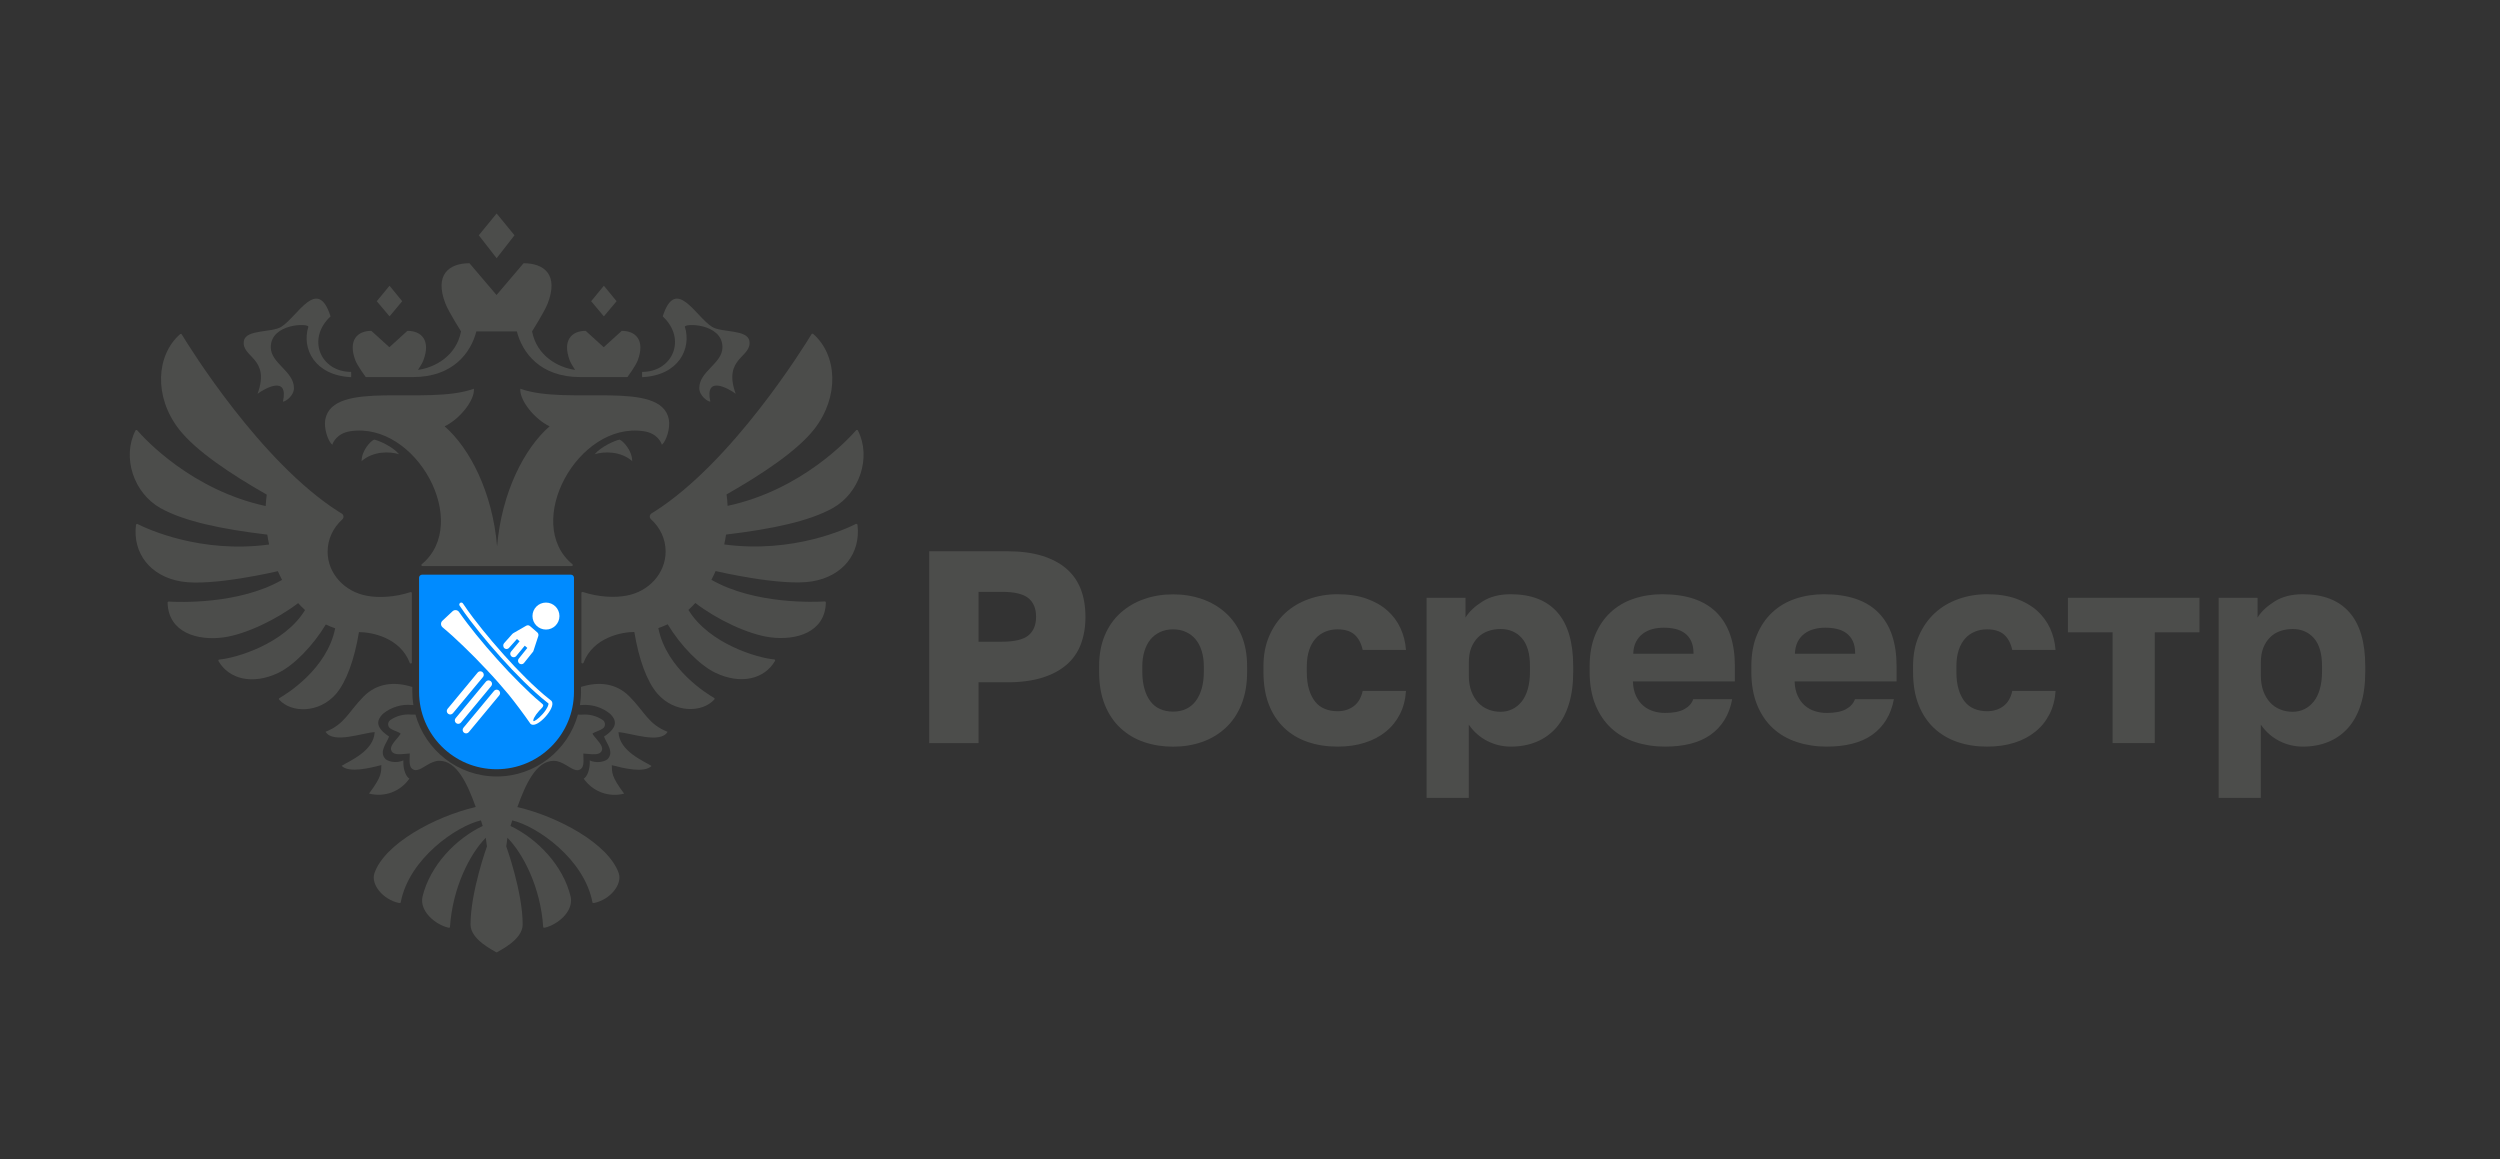 <svg width="220" height="102" viewBox="0 0 220 102" fill="none" xmlns="http://www.w3.org/2000/svg">
<rect x="0" y="0" width="220" height="102" fill="#333333" stroke="none"/>
<path d="M81.771 65.394V48.511H88.646C89.818 48.511 90.835 48.643 91.696 48.91C92.553 49.173 93.273 49.552 93.842 50.044C94.411 50.535 94.834 51.139 95.112 51.854C95.384 52.569 95.52 53.377 95.52 54.277C95.52 55.177 95.384 55.984 95.112 56.7C94.839 57.415 94.416 58.018 93.842 58.51C93.268 59.001 92.557 59.376 91.696 59.643C90.835 59.906 89.818 60.042 88.646 60.042H86.111V65.394H81.771ZM86.111 56.471H88.159C89.269 56.471 90.047 56.286 90.499 55.916C90.947 55.547 91.176 55.002 91.176 54.277C91.176 53.552 90.952 53.007 90.499 52.637C90.047 52.267 89.269 52.082 88.159 52.082H86.111V56.471Z" fill="#4C4D4B"/>
<path d="M103.231 65.707C102.331 65.707 101.49 65.576 100.697 65.308C99.909 65.045 99.218 64.637 98.624 64.092C98.03 63.547 97.563 62.856 97.228 62.029C96.892 61.202 96.722 60.233 96.722 59.124V58.642C96.722 57.596 96.892 56.682 97.228 55.894C97.563 55.105 98.03 54.449 98.624 53.918C99.218 53.388 99.909 52.984 100.697 52.712C101.485 52.439 102.331 52.303 103.231 52.303C104.132 52.303 104.978 52.439 105.766 52.712C106.555 52.984 107.245 53.388 107.839 53.918C108.437 54.449 108.9 55.105 109.24 55.894C109.576 56.682 109.746 57.596 109.746 58.642V59.124C109.746 60.219 109.576 61.177 109.24 62.005C108.904 62.832 108.437 63.522 107.839 64.067C107.245 64.612 106.555 65.026 105.766 65.298C104.978 65.571 104.136 65.707 103.231 65.707ZM103.231 62.622C103.665 62.622 104.054 62.544 104.389 62.379C104.725 62.218 105.007 61.985 105.236 61.678C105.46 61.372 105.635 61.002 105.757 60.569C105.878 60.136 105.937 59.654 105.937 59.124V58.642C105.937 58.161 105.878 57.718 105.757 57.314C105.635 56.91 105.465 56.57 105.236 56.288C105.007 56.005 104.73 55.787 104.389 55.626C104.054 55.465 103.665 55.383 103.231 55.383C102.798 55.383 102.414 55.465 102.074 55.626C101.738 55.787 101.451 56.01 101.227 56.288C101.003 56.57 100.828 56.91 100.706 57.314C100.585 57.718 100.522 58.161 100.522 58.642V59.124C100.522 59.669 100.585 60.16 100.706 60.593C100.823 61.026 100.998 61.396 101.227 61.703C101.451 62.009 101.733 62.238 102.074 62.389C102.414 62.544 102.798 62.622 103.231 62.622Z" fill="#4C4D4B"/>
<path d="M117.698 65.702C116.75 65.702 115.879 65.565 115.081 65.293C114.283 65.02 113.597 64.612 113.018 64.062C112.439 63.517 111.986 62.831 111.665 62.014C111.344 61.196 111.184 60.228 111.184 59.119V58.637C111.184 57.625 111.359 56.725 111.704 55.937C112.05 55.149 112.517 54.487 113.101 53.947C113.689 53.407 114.38 52.998 115.178 52.716C115.971 52.434 116.813 52.293 117.698 52.293C118.662 52.293 119.513 52.419 120.243 52.677C120.978 52.935 121.591 53.285 122.087 53.728C122.588 54.171 122.972 54.691 123.245 55.285C123.517 55.879 123.678 56.516 123.726 57.192H119.917C119.79 56.613 119.552 56.166 119.207 55.854C118.861 55.543 118.36 55.382 117.698 55.382C117.314 55.382 116.959 55.45 116.628 55.587C116.297 55.723 116.01 55.922 115.772 56.19C115.533 56.458 115.343 56.793 115.207 57.202C115.071 57.611 114.998 58.092 114.998 58.637V59.119C114.998 59.712 115.061 60.228 115.193 60.661C115.319 61.094 115.504 61.454 115.733 61.746C115.966 62.038 116.253 62.247 116.589 62.383C116.925 62.52 117.294 62.588 117.698 62.588C118.263 62.588 118.739 62.437 119.134 62.14C119.528 61.843 119.786 61.396 119.917 60.802H123.726C123.678 61.556 123.503 62.237 123.196 62.841C122.89 63.444 122.476 63.96 121.951 64.383C121.43 64.811 120.807 65.137 120.092 65.361C119.387 65.59 118.584 65.702 117.698 65.702Z" fill="#4C4D4B"/>
<path d="M125.54 70.212V52.604H128.965V54.341C129.286 53.825 129.782 53.358 130.458 52.93C131.135 52.502 131.962 52.293 132.945 52.293C134.745 52.293 136.112 52.823 137.046 53.884C137.98 54.945 138.442 56.531 138.442 58.637V59.119C138.442 60.199 138.316 61.148 138.058 61.975C137.8 62.802 137.43 63.488 136.949 64.038C136.467 64.583 135.888 65.001 135.212 65.278C134.536 65.561 133.781 65.702 132.945 65.702C132.22 65.702 131.534 65.536 130.882 65.206C130.23 64.875 129.69 64.398 129.252 63.77V70.212H125.54ZM132.054 62.637C132.424 62.637 132.765 62.559 133.081 62.408C133.397 62.257 133.665 62.033 133.903 61.746C134.132 61.454 134.317 61.09 134.443 60.647C134.57 60.204 134.638 59.693 134.638 59.114V58.633C134.638 58.068 134.579 57.582 134.458 57.173C134.336 56.764 134.161 56.424 133.927 56.161C133.694 55.893 133.421 55.694 133.105 55.558C132.789 55.421 132.443 55.353 132.054 55.353C131.665 55.353 131.305 55.412 130.955 55.533C130.609 55.655 130.312 55.84 130.064 56.088C129.816 56.336 129.617 56.643 129.471 57.003C129.33 57.363 129.257 57.786 129.257 58.268V59.474C129.257 59.971 129.33 60.418 129.471 60.812C129.617 61.206 129.811 61.542 130.064 61.814C130.312 62.087 130.609 62.291 130.955 62.428C131.305 62.573 131.665 62.637 132.054 62.637Z" fill="#4C4D4B"/>
<path d="M146.524 65.702C145.59 65.702 144.719 65.57 143.906 65.303C143.094 65.04 142.393 64.631 141.795 64.086C141.201 63.541 140.734 62.85 140.394 62.023C140.058 61.196 139.888 60.228 139.888 59.119V58.637C139.888 57.577 140.053 56.652 140.379 55.864C140.71 55.076 141.158 54.419 141.732 53.884C142.301 53.353 142.977 52.954 143.756 52.692C144.534 52.429 145.376 52.293 146.276 52.293C148.397 52.293 149.993 52.833 151.063 53.908C152.134 54.983 152.669 56.56 152.669 58.637V59.965H143.697C143.712 60.467 143.804 60.885 143.965 61.23C144.125 61.576 144.335 61.863 144.592 62.087C144.85 62.31 145.147 62.476 145.483 62.583C145.819 62.69 146.169 62.739 146.524 62.739C147.249 62.739 147.808 62.632 148.212 62.413C148.611 62.194 148.879 61.902 149.005 61.532H152.431C152.304 62.223 152.08 62.831 151.754 63.352C151.433 63.872 151.024 64.31 150.523 64.665C150.022 65.02 149.438 65.278 148.762 65.449C148.086 65.619 147.341 65.702 146.524 65.702ZM143.726 57.528H149.03C149.03 57.08 148.962 56.711 148.825 56.419C148.689 56.127 148.499 55.898 148.261 55.718C148.018 55.543 147.735 55.416 147.414 55.343C147.093 55.27 146.753 55.236 146.402 55.236C146.067 55.236 145.741 55.275 145.424 55.358C145.108 55.441 144.831 55.572 144.578 55.757C144.33 55.942 144.13 56.18 143.975 56.467C143.824 56.754 143.741 57.109 143.726 57.528Z" fill="#4C4D4B"/>
<path d="M160.749 65.702C159.815 65.702 158.944 65.57 158.132 65.303C157.319 65.04 156.614 64.631 156.02 64.086C155.426 63.541 154.959 62.85 154.624 62.023C154.288 61.196 154.118 60.228 154.118 59.119V58.637C154.118 57.577 154.283 56.652 154.614 55.864C154.94 55.076 155.392 54.419 155.967 53.884C156.536 53.353 157.212 52.954 157.99 52.692C158.769 52.429 159.611 52.293 160.511 52.293C162.632 52.293 164.228 52.833 165.298 53.908C166.364 54.983 166.899 56.56 166.899 58.637V59.965H157.927C157.942 60.467 158.034 60.885 158.195 61.23C158.355 61.576 158.565 61.863 158.822 62.087C159.08 62.31 159.377 62.476 159.713 62.583C160.049 62.69 160.394 62.739 160.749 62.739C161.474 62.739 162.034 62.632 162.437 62.413C162.841 62.194 163.104 61.902 163.235 61.532H166.661C166.534 62.223 166.305 62.831 165.984 63.352C165.663 63.872 165.25 64.31 164.753 64.665C164.252 65.02 163.668 65.278 162.992 65.449C162.316 65.619 161.571 65.702 160.749 65.702ZM157.952 57.528H163.255C163.255 57.08 163.187 56.711 163.05 56.419C162.914 56.127 162.724 55.898 162.481 55.718C162.243 55.543 161.956 55.416 161.635 55.343C161.314 55.27 160.978 55.236 160.623 55.236C160.287 55.236 159.961 55.275 159.65 55.358C159.333 55.436 159.051 55.572 158.803 55.757C158.555 55.942 158.351 56.18 158.2 56.467C158.054 56.754 157.966 57.109 157.952 57.528Z" fill="#4C4D4B"/>
<path d="M174.863 65.702C173.915 65.702 173.044 65.565 172.246 65.293C171.453 65.02 170.767 64.612 170.183 64.062C169.604 63.517 169.156 62.831 168.83 62.014C168.509 61.196 168.349 60.228 168.349 59.119V58.637C168.349 57.625 168.519 56.725 168.869 55.937C169.215 55.149 169.682 54.487 170.266 53.947C170.854 53.407 171.54 52.998 172.338 52.716C173.136 52.434 173.973 52.293 174.858 52.293C175.822 52.293 176.668 52.419 177.403 52.677C178.133 52.935 178.751 53.285 179.247 53.728C179.743 54.171 180.128 54.691 180.405 55.285C180.677 55.879 180.838 56.516 180.887 57.192H177.077C176.951 56.613 176.712 56.166 176.367 55.854C176.021 55.543 175.52 55.382 174.858 55.382C174.474 55.382 174.114 55.45 173.788 55.587C173.457 55.723 173.17 55.922 172.932 56.19C172.693 56.458 172.504 56.793 172.367 57.202C172.231 57.611 172.163 58.092 172.163 58.637V59.119C172.163 59.712 172.226 60.228 172.358 60.661C172.484 61.094 172.669 61.454 172.898 61.746C173.131 62.038 173.418 62.247 173.754 62.383C174.09 62.52 174.464 62.588 174.863 62.588C175.423 62.588 175.904 62.437 176.299 62.14C176.693 61.843 176.955 61.396 177.082 60.802H180.891C180.843 61.556 180.668 62.237 180.361 62.841C180.055 63.444 179.641 63.96 179.12 64.383C178.595 64.811 177.977 65.137 177.262 65.361C176.547 65.59 175.749 65.702 174.863 65.702Z" fill="#4C4D4B"/>
<path d="M185.908 65.39V55.645H181.977V52.604H193.552V55.645H189.62V65.39H185.908Z" fill="#4C4D4B"/>
<path d="M195.24 70.212V52.604H198.665V54.341C198.986 53.825 199.482 53.358 200.159 52.93C200.835 52.502 201.662 52.293 202.645 52.293C204.445 52.293 205.812 52.823 206.746 53.884C207.68 54.945 208.143 56.531 208.143 58.637V59.119C208.143 60.199 208.016 61.148 207.758 61.975C207.5 62.802 207.131 63.488 206.649 64.038C206.167 64.583 205.588 65.001 204.912 65.278C204.236 65.561 203.482 65.702 202.645 65.702C201.92 65.702 201.234 65.536 200.582 65.206C199.93 64.875 199.39 64.398 198.952 63.77V70.212H195.24ZM201.754 62.637C202.124 62.637 202.465 62.559 202.781 62.408C203.097 62.257 203.365 62.033 203.603 61.746C203.832 61.454 204.017 61.09 204.143 60.647C204.27 60.204 204.338 59.693 204.338 59.114V58.633C204.338 58.068 204.28 57.582 204.158 57.173C204.036 56.764 203.861 56.424 203.628 56.161C203.394 55.893 203.122 55.694 202.805 55.558C202.489 55.421 202.144 55.353 201.754 55.353C201.365 55.353 201.005 55.412 200.655 55.533C200.309 55.655 200.013 55.84 199.765 56.088C199.516 56.336 199.317 56.643 199.171 57.003C199.03 57.363 198.957 57.786 198.957 58.268V59.474C198.957 59.971 199.03 60.418 199.171 60.812C199.317 61.206 199.512 61.542 199.765 61.814C200.013 62.087 200.309 62.291 200.655 62.428C201 62.573 201.365 62.637 201.754 62.637Z" fill="#4C4D4B"/>
<path d="M52.338 39.97C53.17 39.712 54.625 39.693 55.632 40.578C55.632 39.629 54.814 38.793 54.527 38.685C54.153 38.749 52.883 39.299 52.338 39.97Z" fill="#4C4D4B"/>
<path d="M60.272 28.767C60.165 28.432 63.576 28.422 63.576 30.558C63.576 31.988 61.537 32.665 61.537 34.148C61.537 34.839 62.281 35.345 62.51 35.345C61.985 32.961 64.155 34.207 64.743 34.654C63.576 31.448 66.203 31.473 65.945 29.998C65.765 28.972 63.483 29.283 62.661 28.763C61.197 27.843 59.464 24.252 58.321 27.843C60.452 29.818 59.211 32.728 56.506 32.728C56.506 32.728 56.492 33.156 56.516 33.19C59.742 33.034 60.861 30.665 60.272 28.767Z" fill="#4C4D4B"/>
<path d="M22.666 34.654C23.254 34.212 25.424 32.961 24.899 35.345C25.127 35.345 25.867 34.839 25.867 34.148C25.867 32.665 23.828 31.983 23.828 30.558C23.828 28.422 27.239 28.432 27.132 28.767C26.543 30.665 27.667 33.034 30.893 33.19C30.917 33.156 30.902 32.728 30.902 32.728C28.202 32.728 26.962 29.818 29.088 27.843C27.944 24.252 26.212 27.843 24.748 28.763C23.921 29.283 21.639 28.972 21.464 29.998C21.206 31.468 23.828 31.448 22.666 34.654Z" fill="#4C4D4B"/>
<path d="M31.821 40.578C32.833 39.693 34.283 39.712 35.115 39.97C34.57 39.299 33.295 38.749 32.925 38.685C32.638 38.788 31.821 39.629 31.821 40.578Z" fill="#4C4D4B"/>
<path d="M45.276 20.704L43.704 18.787L42.133 20.704L43.704 22.723L45.276 20.704Z" fill="#4C4D4B"/>
<path d="M54.259 26.507L53.14 25.145L52.021 26.507L53.14 27.84L54.259 26.507Z" fill="#4C4D4B"/>
<path d="M35.393 26.507L34.279 25.145L33.155 26.507L34.279 27.84L35.393 26.507Z" fill="#4C4D4B"/>
<path d="M34.46 69.736C35.097 69.498 35.642 69.074 36.027 68.515H36.032C35.774 68.403 35.453 67.775 35.496 66.914C34.966 67.157 34.285 67.075 33.94 66.812C33.288 66.165 34.066 65.362 34.236 64.812C32.889 63.927 33.229 63.289 33.696 62.817C34.051 62.526 34.455 62.307 34.893 62.175C35.331 62.039 35.788 61.995 36.246 62.039L36.377 62.049C36.319 61.679 36.285 61.309 36.285 60.925V60.453L36.246 60.443C34.703 59.966 33.181 60.098 31.993 61.299C30.66 62.647 30.339 63.737 28.651 64.394C29.303 65.498 31.998 64.457 32.971 64.428C32.889 66.111 30.733 66.968 30.062 67.396C30.714 68.043 32.524 67.595 33.56 67.328C33.531 67.96 33.643 68.281 32.475 69.833C33.132 70.004 33.828 69.969 34.46 69.736Z" fill="#4C4D4B"/>
<path d="M55.401 61.299C54.214 60.098 52.691 59.966 51.148 60.443L51.129 60.448V60.925C51.129 61.304 51.09 61.679 51.037 62.044H51.148C51.606 62 52.063 62.049 52.501 62.18C52.939 62.316 53.343 62.53 53.698 62.822C54.165 63.289 54.506 63.932 53.158 64.817C53.328 65.367 54.102 66.17 53.455 66.817C53.109 67.079 52.428 67.162 51.898 66.919C51.942 67.78 51.62 68.408 51.363 68.52H51.367C51.752 69.079 52.302 69.502 52.939 69.741C53.576 69.974 54.267 70.013 54.924 69.838C53.756 68.286 53.868 67.965 53.839 67.337C54.88 67.605 56.685 68.052 57.337 67.405C56.666 66.977 54.506 66.121 54.428 64.433C55.401 64.462 58.101 65.503 58.748 64.399C57.055 63.737 56.734 62.642 55.401 61.299Z" fill="#4C4D4B"/>
<path d="M56.66 37.949C57.813 38.124 58.178 38.903 58.246 39.141C58.636 38.81 59.001 37.667 58.859 36.913C58.193 33.361 49.941 35.716 45.786 34.208C45.708 35.244 47.066 36.903 48.365 37.516C46.141 39.447 44.147 43.33 43.743 48.079C43.344 43.33 41.344 39.443 39.126 37.516C40.425 36.903 41.787 35.244 41.704 34.208C37.549 35.716 29.293 33.361 28.626 36.913C28.485 37.667 28.85 38.81 29.239 39.141C29.312 38.903 29.677 38.124 30.825 37.949C36.639 37.068 41.495 46.035 37.111 49.655C37.043 49.713 37.082 49.811 37.175 49.811H50.316C50.403 49.811 50.442 49.709 50.374 49.655C45.991 46.035 50.846 37.073 56.66 37.949Z" fill="#4C4D4B"/>
<path d="M32.187 33.182H36.357C39.865 33.182 41.441 31.032 41.918 29.164H45.484C45.961 31.032 47.537 33.182 51.045 33.182H55.215C55.215 33.182 55.945 32.195 56.125 31.703C56.781 29.937 55.945 29.115 54.714 29.115L53.128 30.555L51.541 29.115C50.31 29.115 49.474 29.937 50.13 31.703C50.213 31.927 50.418 32.258 50.607 32.55C49.128 32.346 47.24 31.334 46.822 29.164C46.822 29.164 47.917 27.427 48.189 26.726C49.177 24.196 47.917 23.165 46.073 23.165L43.694 25.962L41.315 23.165C39.475 23.165 38.215 24.201 39.203 26.726C39.475 27.432 40.57 29.164 40.57 29.164C40.157 31.334 38.264 32.346 36.785 32.55C36.975 32.258 37.179 31.927 37.262 31.699C37.919 29.933 37.082 29.115 35.851 29.115L34.265 30.555L32.679 29.115C31.448 29.115 30.611 29.937 31.268 31.703C31.457 32.195 32.187 33.182 32.187 33.182Z" fill="#4C4D4B"/>
<path d="M75.312 46.111C74.504 46.52 69.785 48.729 63.732 47.912C63.795 47.624 63.849 47.333 63.893 47.041C67.921 46.559 71.191 45.878 73.278 44.715C75.657 43.392 76.693 40.229 75.497 37.884C75.467 37.826 75.38 37.816 75.336 37.865C74.679 38.619 70.544 43.119 64.029 44.516C64.014 44.18 63.98 43.839 63.937 43.508C67.099 41.713 70.189 39.645 71.663 37.753C73.886 34.897 73.682 31.248 71.565 29.389C71.522 29.355 71.458 29.36 71.424 29.399C71.419 29.404 71.419 29.404 71.415 29.409C70.743 30.513 64.477 40.643 57.597 45.017C57.514 45.07 57.427 45.124 57.344 45.172C57.149 45.294 57.125 45.547 57.291 45.698C58.084 46.418 58.575 47.415 58.575 48.529C58.575 50.461 57.086 52.067 55.121 52.417C54.118 52.611 52.678 52.553 51.291 52.096C51.228 52.076 51.165 52.115 51.165 52.178V58.294C51.165 58.392 51.316 58.416 51.35 58.323C52.192 56.09 54.717 55.613 55.821 55.613C56.215 58.002 56.926 59.978 57.85 61.038C59.353 62.765 61.801 62.741 62.866 61.549C62.895 61.51 62.895 61.457 62.856 61.428C62.852 61.423 62.847 61.418 62.842 61.418C62.219 61.058 58.648 58.868 57.933 55.273C58.215 55.175 58.487 55.064 58.755 54.937C59.908 56.844 61.587 58.542 62.934 59.194C65.201 60.284 67.279 59.754 68.203 58.158C68.237 58.1 68.194 58.032 68.126 58.027C66.724 57.915 62.414 56.679 60.58 53.672C60.794 53.477 60.993 53.278 61.188 53.064C63.109 54.528 65.819 55.818 67.766 56.081C70.038 56.387 72.616 55.662 72.675 53.02C72.675 52.967 72.626 52.923 72.573 52.928C71.765 52.976 66.413 53.21 62.603 51.02C62.735 50.767 62.861 50.514 62.973 50.252C62.973 50.252 68.734 51.614 71.463 51.162C74.178 50.714 75.764 48.695 75.458 46.175C75.443 46.116 75.37 46.082 75.312 46.111Z" fill="#4C4D4B"/>
<path d="M31.588 55.625C32.693 55.625 35.213 56.097 36.06 58.335C36.099 58.427 36.245 58.403 36.245 58.306V52.19C36.245 52.127 36.181 52.088 36.118 52.107C34.731 52.565 33.286 52.623 32.289 52.428C30.323 52.078 28.83 50.472 28.83 48.546C28.83 47.432 29.326 46.434 30.114 45.714C30.285 45.563 30.26 45.306 30.066 45.189C29.978 45.135 29.895 45.087 29.808 45.033C22.933 40.664 16.671 30.544 15.995 29.43C15.966 29.381 15.903 29.372 15.854 29.401C15.849 29.406 15.844 29.406 15.844 29.41C13.733 31.269 13.528 34.913 15.752 37.774C17.221 39.662 20.311 41.73 23.473 43.525C23.429 43.861 23.4 44.196 23.381 44.532C16.871 43.126 12.74 38.635 12.078 37.871C12.035 37.818 11.947 37.828 11.918 37.891C10.721 40.241 11.762 43.398 14.136 44.722C16.224 45.88 19.498 46.566 23.522 47.047C23.566 47.339 23.619 47.631 23.682 47.918C17.64 48.736 12.92 46.527 12.108 46.118C12.049 46.089 11.976 46.128 11.966 46.191C11.66 48.706 13.246 50.725 15.961 51.173C18.69 51.626 24.446 50.263 24.451 50.263C24.568 50.521 24.689 50.779 24.821 51.032C21.011 53.217 15.664 52.988 14.852 52.939C14.793 52.934 14.749 52.983 14.749 53.032C14.813 55.673 17.387 56.398 19.659 56.092C21.6 55.829 24.315 54.535 26.236 53.075C26.431 53.289 26.631 53.489 26.845 53.684C25.011 56.69 20.705 57.926 19.299 58.038C19.23 58.048 19.192 58.116 19.226 58.174C20.145 59.765 22.223 60.296 24.495 59.211C25.843 58.559 27.521 56.861 28.674 54.953C28.942 55.085 29.214 55.197 29.496 55.289C28.781 58.885 25.21 61.074 24.587 61.434C24.548 61.458 24.529 61.512 24.553 61.551C24.558 61.556 24.558 61.561 24.563 61.565C25.628 62.757 28.076 62.787 29.579 61.055C30.484 59.989 31.194 58.014 31.588 55.625Z" fill="#4C4D4B"/>
<path d="M45.528 71.021C46.253 69.021 47.168 66.953 48.735 66.953C49.508 66.953 50.189 67.688 50.686 67.766C50.793 67.79 50.9 67.781 50.997 67.737C51.099 67.698 51.182 67.625 51.236 67.532C51.411 67.236 51.333 66.691 51.333 66.311C51.892 66.34 52.325 66.447 52.69 66.311C52.788 66.277 52.87 66.204 52.929 66.117C52.982 66.024 53.002 65.917 52.982 65.815C52.924 65.426 52.325 64.91 52.136 64.564C52.379 64.36 53.05 64.239 53.191 63.952C53.235 63.854 53.25 63.747 53.23 63.645C53.206 63.543 53.152 63.45 53.07 63.382C52.52 62.998 51.849 62.828 51.182 62.891H51.158L50.856 62.886C49.99 66.019 47.114 68.33 43.709 68.33C40.303 68.33 37.432 66.019 36.562 62.886H36.24H36.216C35.55 62.818 34.878 62.993 34.328 63.377C34.246 63.446 34.187 63.538 34.168 63.64C34.144 63.742 34.158 63.849 34.202 63.947C34.343 64.234 35.014 64.35 35.258 64.56C35.068 64.905 34.469 65.421 34.411 65.81C34.392 65.912 34.416 66.019 34.465 66.112C34.518 66.199 34.601 66.272 34.703 66.306C35.068 66.442 35.496 66.335 36.06 66.306C36.06 66.681 35.983 67.231 36.158 67.528C36.216 67.62 36.299 67.688 36.396 67.732C36.493 67.776 36.605 67.785 36.708 67.761C37.204 67.683 37.885 66.948 38.659 66.948C40.225 66.948 41.14 69.011 41.865 71.016C38.289 71.848 33.837 74.242 32.947 76.85C32.621 77.852 33.725 79.18 35.121 79.462C35.131 79.462 35.136 79.457 35.146 79.457C35.151 79.457 35.151 79.457 35.151 79.462C35.204 79.462 35.263 79.462 35.263 79.409C35.983 75.585 40.138 72.704 42.317 72.193C42.424 72.461 42.371 72.412 42.478 72.685C40.138 73.799 37.851 76.134 37.179 78.912C36.902 80.187 38.299 81.355 39.456 81.637C39.466 81.637 39.471 81.637 39.481 81.632C39.486 81.632 39.486 81.632 39.486 81.637C39.539 81.637 39.598 81.637 39.598 81.584C39.821 78.105 41.364 75.122 42.75 73.721C42.799 73.989 42.804 74.256 42.857 74.466C42.857 74.466 41.407 78.47 41.407 81.36C41.407 82.693 43.417 83.627 43.684 83.807C43.689 83.802 43.694 83.802 43.704 83.797C43.709 83.797 43.714 83.802 43.718 83.807C43.986 83.632 45.995 82.698 45.995 81.36C45.995 78.47 44.546 74.466 44.546 74.466C44.599 74.256 44.604 73.989 44.653 73.721C46.039 75.122 47.582 78.105 47.801 81.584C47.801 81.637 47.854 81.637 47.913 81.637C47.917 81.637 47.917 81.637 47.917 81.632C47.927 81.632 47.937 81.637 47.942 81.637C49.1 81.36 50.491 80.192 50.219 78.912C49.552 76.134 47.261 73.799 44.92 72.685C45.027 72.412 44.979 72.461 45.081 72.193C47.261 72.709 51.416 75.589 52.136 79.409C52.136 79.462 52.189 79.462 52.248 79.462C52.252 79.462 52.252 79.462 52.252 79.457C52.262 79.457 52.267 79.462 52.277 79.462C53.668 79.185 54.777 77.852 54.452 76.85C53.556 74.246 49.105 71.858 45.528 71.021Z" fill="#4C4D4B"/>
<path d="M41.108 62.408L41.113 62.398L41.108 62.408Z" fill="#4C4D4B"/>
<path fill-rule="evenodd" clip-rule="evenodd" d="M50.242 50.571H37.145C36.999 50.571 36.877 50.692 36.877 50.838V60.876C36.877 64.641 39.928 67.692 43.693 67.692C47.459 67.692 50.51 64.641 50.51 60.876V50.838C50.51 50.692 50.388 50.571 50.242 50.571Z" fill="#008BFF"/>
<path d="M48.045 55.401C48.701 55.401 49.232 54.869 49.232 54.214C49.232 53.558 48.701 53.027 48.045 53.027C47.389 53.027 46.858 53.558 46.858 54.214C46.858 54.869 47.389 55.401 48.045 55.401Z" fill="white"/>
<path d="M43.98 60.865C43.887 60.665 43.615 60.631 43.474 60.801L40.783 64.042C40.676 64.168 40.696 64.358 40.817 64.465L40.822 64.47C40.949 64.577 41.143 64.557 41.25 64.431L43.936 61.191C44.009 61.103 44.028 60.977 43.98 60.869C43.985 60.869 43.985 60.869 43.98 60.865Z" fill="white"/>
<path d="M43.266 60.048C43.173 59.849 42.901 59.815 42.76 59.985L40.093 63.201C39.986 63.327 40.006 63.517 40.127 63.624L40.132 63.629C40.259 63.736 40.453 63.717 40.56 63.59L43.227 60.374C43.3 60.287 43.319 60.16 43.27 60.053C43.27 60.053 43.27 60.048 43.266 60.048Z" fill="white"/>
<path d="M42.539 59.249C42.447 59.049 42.175 59.015 42.033 59.186L39.387 62.377C39.28 62.504 39.299 62.694 39.421 62.8L39.426 62.805C39.552 62.912 39.747 62.893 39.854 62.767L42.501 59.58C42.574 59.492 42.593 59.366 42.544 59.259C42.544 59.254 42.539 59.249 42.539 59.249Z" fill="white"/>
<path d="M44.313 56.944C44.401 57.133 44.649 57.172 44.79 57.017L45.491 56.233L45.724 56.433L44.975 57.338C44.892 57.435 44.878 57.581 44.946 57.688C44.946 57.688 44.946 57.693 44.951 57.693C45.053 57.868 45.296 57.888 45.428 57.732L46.177 56.822L46.406 57.017L45.651 57.961C45.564 58.068 45.564 58.223 45.647 58.33C45.763 58.486 45.992 58.491 46.114 58.34L46.858 57.411L46.868 57.401L46.907 57.352C46.916 57.343 46.921 57.328 46.926 57.318L46.931 57.314L47.369 55.976C47.408 55.859 47.374 55.732 47.281 55.65L46.639 55.095C46.547 55.012 46.41 55.002 46.303 55.066L45.17 55.718C45.141 55.732 45.116 55.752 45.097 55.776L45.043 55.834L44.367 56.593C44.284 56.686 44.265 56.817 44.313 56.934C44.309 56.939 44.309 56.944 44.313 56.944Z" fill="white"/>
<path d="M48.556 61.719C48.546 61.695 48.527 61.671 48.502 61.656C47.661 61.004 46.906 60.284 46.342 59.734C45.637 59.039 44.97 58.333 44.352 57.638C43.603 56.796 43.004 56.095 42.474 55.434C41.973 54.811 41.321 53.984 40.737 53.103C40.684 53.02 40.577 53.001 40.494 53.054C40.416 53.108 40.392 53.22 40.445 53.298C41.039 54.188 41.696 55.025 42.202 55.652C42.737 56.324 43.34 57.025 44.094 57.871C44.717 58.572 45.393 59.282 46.104 59.983C46.668 60.537 47.427 61.252 48.269 61.909C48.293 61.982 48.186 62.347 47.763 62.824C47.34 63.301 47.009 63.49 46.945 63.456C46.882 63.359 47.028 63.019 47.451 62.542C47.583 62.396 47.938 62.128 47.753 61.968L47.646 61.875C47.631 61.861 47.617 61.846 47.597 61.831C46.955 61.306 46.366 60.727 45.778 60.148C45.092 59.467 44.42 58.766 43.778 58.041C43.131 57.321 42.498 56.587 41.89 55.833C41.375 55.19 40.864 54.533 40.392 53.852C40.26 53.663 39.998 53.633 39.827 53.789L38.927 54.631C38.762 54.786 38.772 55.054 38.947 55.205C39.584 55.735 40.192 56.295 40.786 56.869C41.486 57.535 42.163 58.231 42.824 58.937C43.491 59.637 44.128 60.367 44.751 61.111C45.267 61.739 46.172 62.95 46.644 63.641C46.644 63.646 46.649 63.646 46.649 63.651C46.653 63.656 46.658 63.661 46.658 63.666C46.678 63.69 46.688 63.705 46.697 63.705C46.712 63.719 46.731 63.729 46.746 63.739C47.047 63.914 47.593 63.534 48.016 63.053C48.434 62.586 48.745 62.007 48.556 61.719Z" fill="white"/>
</svg>

